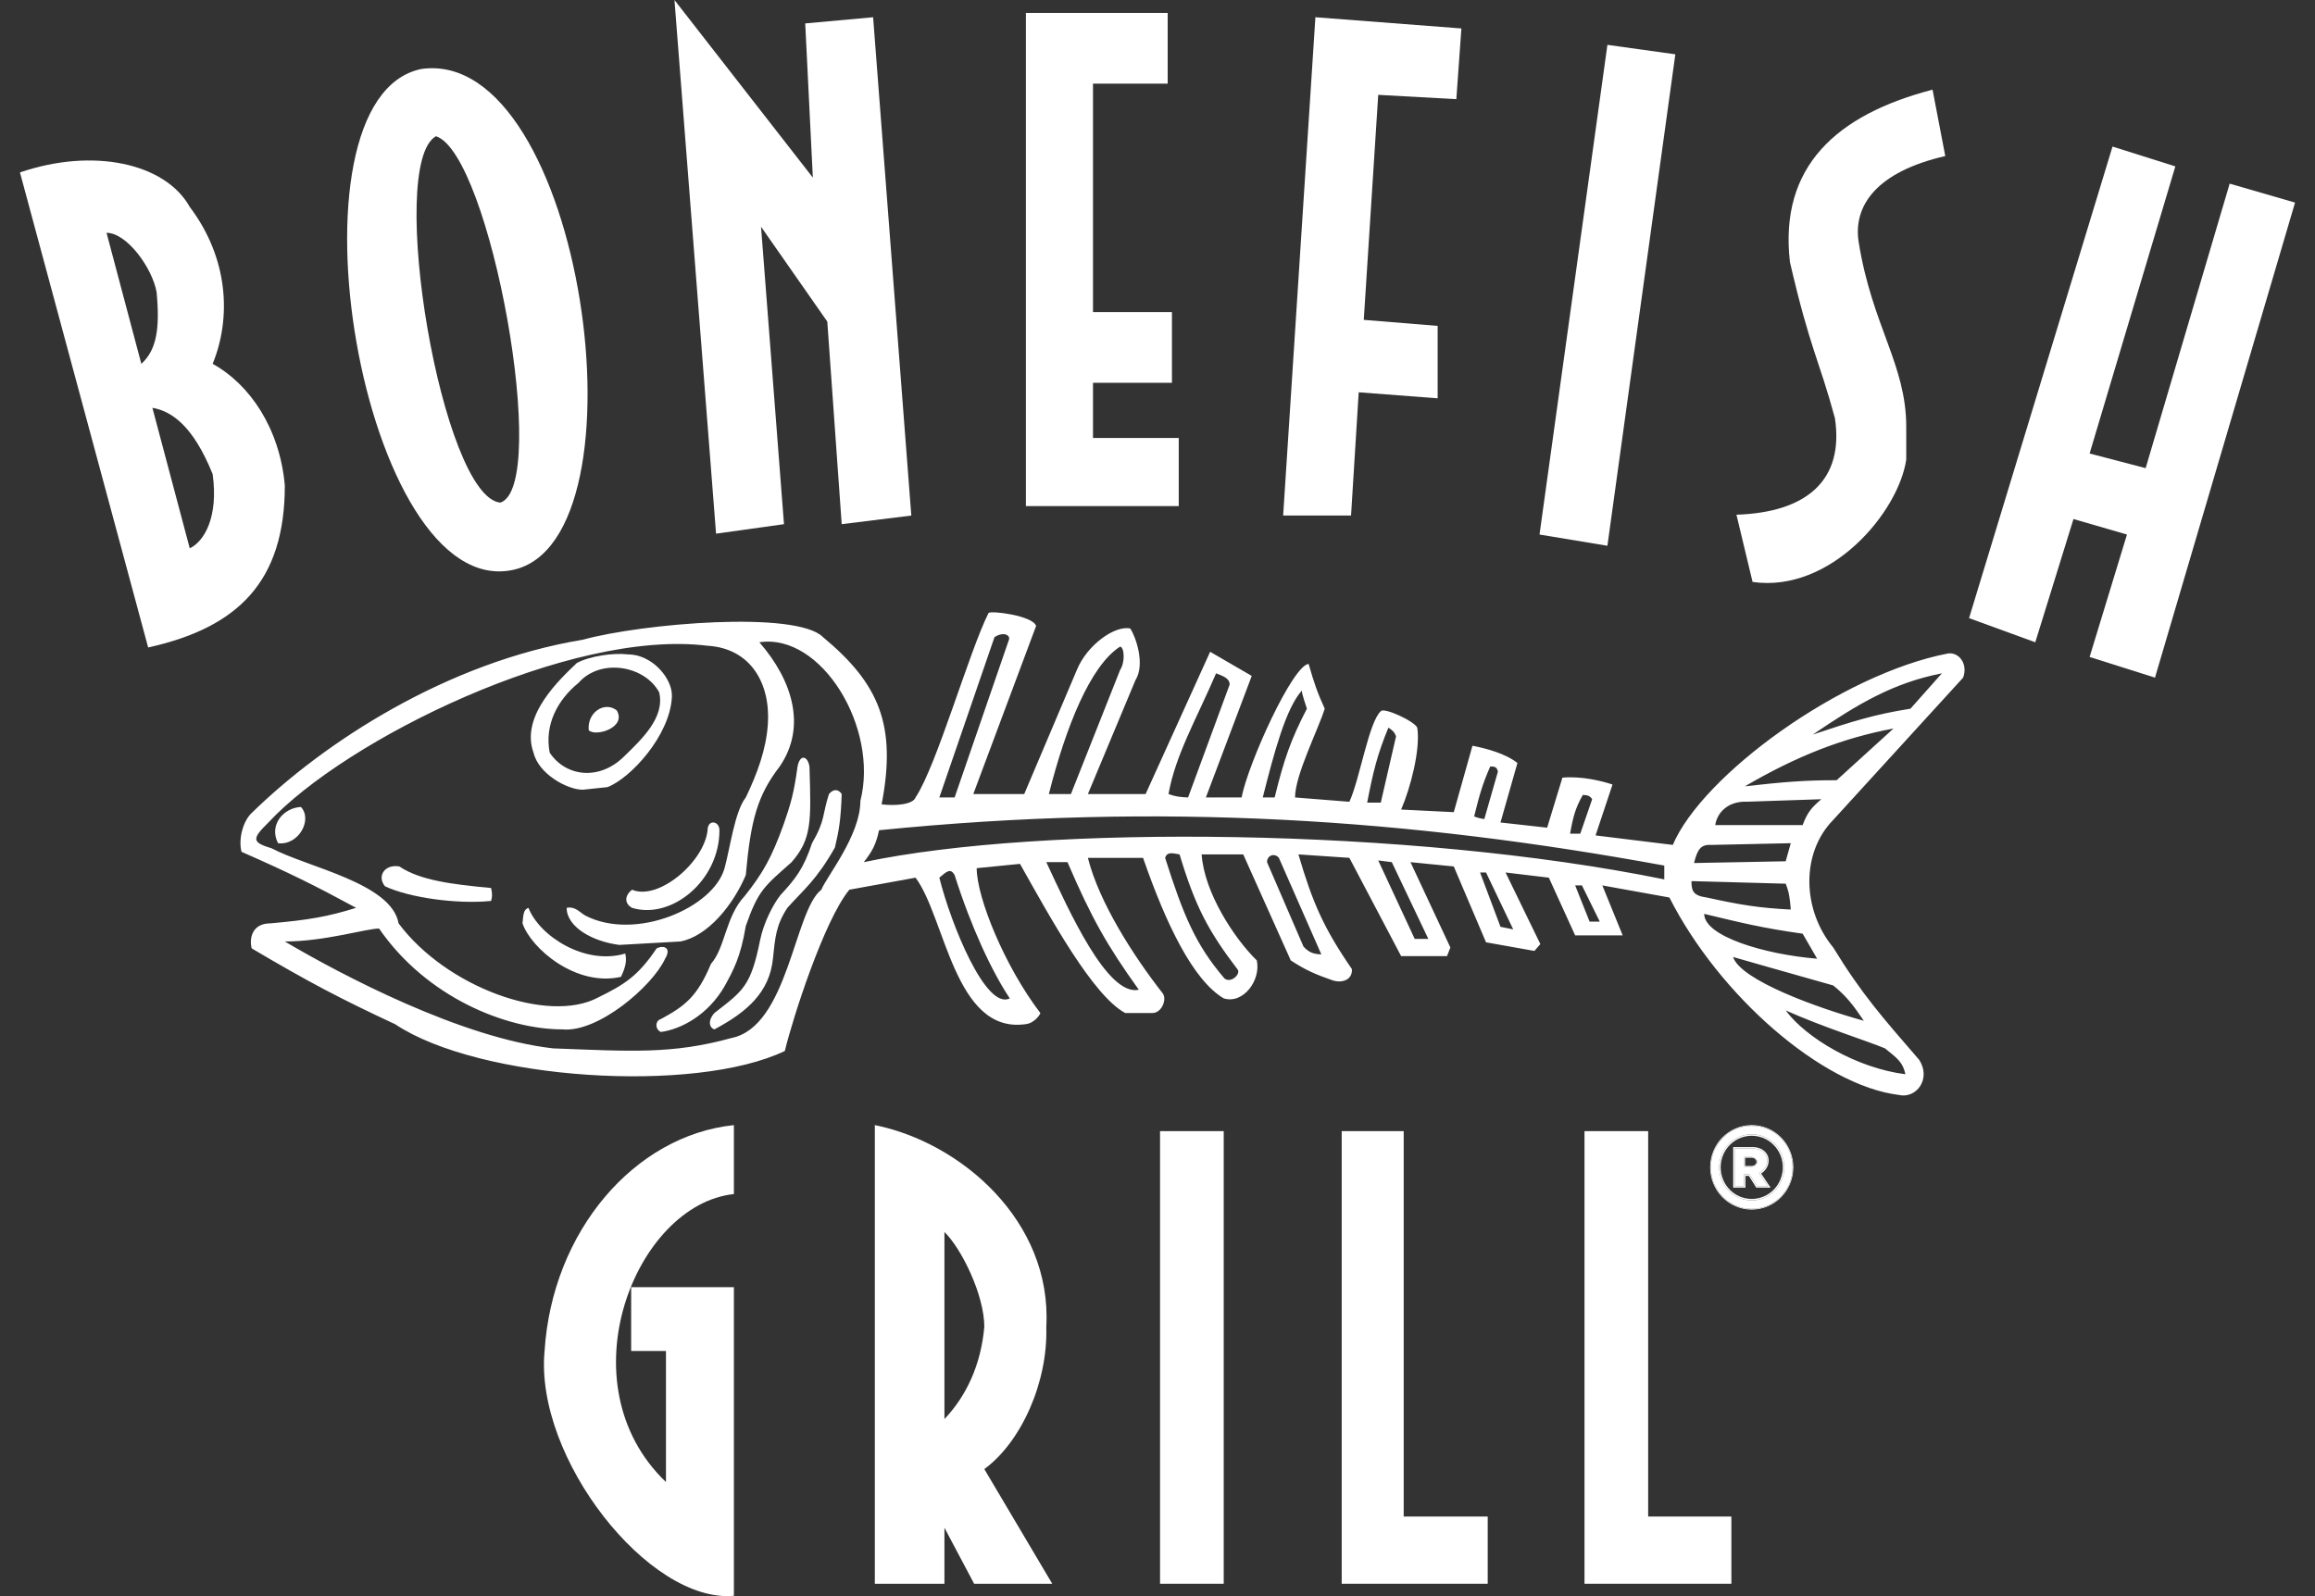 <svg width="58" height="40" viewBox="0 0 58 40" fill="none" xmlns="http://www.w3.org/2000/svg">
<rect x="0" y="0" width="58" height="40" fill="#333333" stroke="none"/>
<path fill-rule="evenodd" clip-rule="evenodd" d="M43.704 28.996H43.906L43.907 28.997C43.98 29.011 44.024 29.06 44.026 29.113C44.028 29.166 43.989 29.218 43.907 29.236L43.907 29.237H43.704V28.996ZM43.722 29.219H43.905C43.98 29.201 44.01 29.156 44.008 29.114C44.007 29.071 43.971 29.027 43.905 29.014H43.722V29.219ZM43.424 28.747H43.95L43.951 28.747C44.159 28.766 44.28 28.884 44.307 29.025C44.333 29.161 44.27 29.314 44.123 29.411L44.359 29.762H44.001L43.817 29.468H43.73V29.762H43.424V28.747ZM44.073 29.4L44.089 29.39C44.237 29.3 44.296 29.156 44.273 29.032C44.249 28.909 44.143 28.8 43.949 28.783H43.459V29.726H43.695V29.432H43.836L44.02 29.726H44.293L44.073 29.4ZM43.888 30.295C44.454 30.295 44.913 29.829 44.913 29.254C44.913 28.68 44.454 28.213 43.888 28.213C43.322 28.213 42.863 28.68 42.863 29.254C42.863 29.829 43.322 30.295 43.888 30.295ZM43.888 30.046C44.319 30.046 44.667 29.692 44.667 29.254C44.667 28.817 44.319 28.463 43.888 28.463C43.458 28.463 43.109 28.817 43.109 29.254C43.109 29.692 43.458 30.046 43.888 30.046ZM44.703 29.254C44.703 29.711 44.338 30.082 43.888 30.082C43.438 30.082 43.074 29.711 43.074 29.254C43.074 28.797 43.438 28.427 43.888 28.427C44.338 28.427 44.703 28.797 44.703 29.254ZM44.93 29.254C44.93 29.839 44.464 30.313 43.888 30.313C43.312 30.313 42.846 29.839 42.846 29.254C42.846 28.67 43.312 28.196 43.888 28.196C44.464 28.196 44.93 28.67 44.93 29.254Z" fill="white"/>
<path fill-rule="evenodd" clip-rule="evenodd" d="M44.913 29.254C44.913 29.829 44.454 30.295 43.888 30.295C43.322 30.295 42.863 29.829 42.863 29.254C42.863 28.68 43.322 28.213 43.888 28.213C44.454 28.213 44.913 28.68 44.913 29.254ZM44.703 29.254C44.703 29.711 44.338 30.082 43.888 30.082C43.438 30.082 43.074 29.711 43.074 29.254C43.074 28.797 43.438 28.427 43.888 28.427C44.338 28.427 44.703 28.797 44.703 29.254Z" fill="white"/>
<path fill-rule="evenodd" clip-rule="evenodd" d="M44.089 29.39L44.073 29.4L44.293 29.726H44.02L43.836 29.432H43.695V29.726H43.459V28.783H43.949C44.143 28.8 44.249 28.909 44.273 29.032C44.296 29.156 44.237 29.3 44.089 29.39ZM43.906 28.996L43.907 28.997C43.98 29.011 44.024 29.06 44.026 29.113C44.028 29.166 43.989 29.218 43.907 29.236L43.907 29.237H43.704V28.996H43.906Z" fill="white"/>
<path fill-rule="evenodd" clip-rule="evenodd" d="M45.93 20.547C45.122 21.368 45.143 22.794 45.93 23.745C46.651 24.924 47.171 25.504 48.078 26.554C48.397 27.029 48.014 27.547 47.568 27.439C45.653 27.202 43.074 24.955 41.825 22.492L40.145 22.189L40.655 23.442H39.464L38.805 21.995L37.72 21.865L38.592 23.659L38.443 23.831L37.231 23.615L36.423 21.714L35.338 21.606L36.338 23.745L36.253 23.961H35.104L33.807 21.498L32.531 21.412C32.886 22.626 33.167 23.263 33.87 24.285C33.892 24.544 33.637 24.652 33.381 24.566C32.944 24.413 32.711 24.311 32.339 24.069L31.148 21.412H30.106C30.17 22.362 30.914 23.507 31.488 24.069C31.595 24.566 31.148 25.171 30.659 25.02C29.893 24.566 29.217 23.169 28.638 21.498H27.256C27.532 22.6 28.383 23.939 29.128 24.89C29.246 25.041 29.106 25.387 28.872 25.387H28.192C27.384 24.955 26.32 23.01 25.555 21.649L24.47 21.757C24.47 22.492 25.172 24.22 26.065 25.387C26.072 25.396 25.937 25.646 25.682 25.668C23.917 25.905 23.683 22.989 22.938 21.995L21.279 22.297C20.641 23.075 19.855 25.538 19.663 26.338C17.409 27.418 12.006 27.072 9.901 25.668C8.535 25.031 7.75 24.621 6.306 23.767C6.243 23.529 6.306 23.14 6.774 23.14C7.732 23.055 8.208 22.973 8.922 22.751C7.879 22.186 7.256 21.877 6.051 21.347C5.966 21.023 6.094 20.569 6.306 20.374C8.114 18.603 11.198 16.593 14.601 16.032C16.09 15.621 19.961 15.297 20.62 15.967C22.024 17.134 22.471 18.171 22.088 20.158C22.452 20.201 22.875 20.158 22.938 19.985C23.47 19.186 24.278 16.334 24.767 15.362C24.831 15.297 25.873 15.427 25.959 15.686L24.385 19.899H25.661L26.98 16.788C27.235 16.161 27.937 15.664 28.319 15.751C28.447 15.945 28.702 16.637 28.447 17.047L27.256 19.899H28.702L30.319 16.334L31.361 16.939L30.212 19.985H31.106C31.276 19.121 32.382 16.68 32.786 16.637C32.918 17.094 32.999 17.346 33.19 17.76C33.02 18.3 32.446 19.424 32.446 19.985L33.807 20.093C34.062 19.553 34.296 18.084 34.594 17.825C34.657 17.717 35.423 18.062 35.508 18.235C35.593 18.776 35.338 19.748 35.104 20.288L36.423 20.353L36.891 18.689C37.231 18.754 37.72 18.884 38.018 19.121L37.593 20.612L38.762 20.742L39.145 19.488C39.634 19.445 40.145 19.575 40.4 19.661L39.975 20.936L41.91 21.174C42.654 19.424 46.121 16.896 48.801 16.377C49.078 16.334 49.312 16.637 49.184 16.982L45.93 20.547ZM29.553 21.412C29.344 21.37 29.235 21.355 29.191 21.498C29.649 22.941 29.957 23.68 30.68 24.523C30.85 24.652 31.106 24.393 30.999 24.285C30.276 23.335 29.946 22.72 29.553 21.412ZM32.041 21.498C31.935 21.368 31.744 21.433 31.744 21.606L32.658 23.723C32.799 23.87 32.899 23.908 33.105 23.918L32.041 21.498ZM35.785 23.529H35.444L34.53 21.563L34.87 21.606L35.785 23.529ZM37.912 23.291L37.593 23.226L37.082 21.865H37.231L37.912 23.291ZM40.081 23.097H39.826L39.464 22.189H39.634L40.081 23.097ZM26.745 21.606H26.214C26.788 22.837 27.745 24.976 28.532 24.804C27.736 23.695 27.343 22.999 26.745 21.606ZM23.917 21.93C23.81 21.738 23.706 21.854 23.534 21.995C23.832 23.183 24.704 25.322 25.299 25.02C24.853 24.35 24.336 23.25 23.917 21.93ZM23.917 19.985H23.534L24.916 15.967C25.15 15.816 25.32 15.924 25.278 16.032L23.917 19.985ZM26.278 19.899C26.708 18.201 27.32 16.68 28.064 16.204C28.171 16.226 28.192 16.593 28.064 16.788L26.831 19.899H26.278ZM29.766 19.985C29.555 19.975 29.444 19.961 29.276 19.899C29.447 18.927 29.971 18.029 30.468 16.874C30.654 16.945 30.808 17.004 30.808 17.155L29.766 19.985ZM32.743 17.76C32.701 17.623 32.616 17.393 32.616 17.306C32.212 17.76 31.921 18.864 31.637 19.985H31.935C32.17 19.026 32.342 18.533 32.743 17.76ZM34.594 20.115H34.253C34.404 19.332 34.508 18.909 34.785 18.235C34.885 18.3 34.935 18.342 34.977 18.451L34.594 20.115ZM37.188 20.526C37.101 20.514 37.046 20.502 36.933 20.461C37.063 19.934 37.142 19.647 37.337 19.208C37.453 19.207 37.505 19.224 37.529 19.337L37.188 20.526ZM39.592 20.893H39.337C39.412 20.467 39.472 20.246 39.656 19.921C39.784 19.926 39.837 19.948 39.89 20.029L39.592 20.893ZM45.93 24.696C45.115 24.465 43.471 24 43.42 23.983C43.612 24.566 45.526 25.257 46.696 25.581C46.419 25.171 46.249 24.955 45.93 24.696ZM45.164 23.399C44.129 23.253 43.62 23.123 42.697 22.902C42.697 23.464 44.207 23.918 45.526 24.026L45.164 23.399ZM47.227 26.273C46.759 26.078 45.704 25.752 44.739 25.322C45.249 26.014 46.525 26.77 47.738 26.921C47.674 26.619 47.535 26.522 47.227 26.273ZM42.761 22.492C42.427 22.447 42.377 22.335 42.378 22.081L44.739 22.146C44.825 22.361 44.844 22.513 44.866 22.794C44.082 22.754 43.617 22.681 42.761 22.492ZM42.442 21.628C42.53 21.271 42.62 21.156 42.888 21.174L44.866 21.131L44.739 21.584L42.442 21.628ZM45.164 20.677H42.974C43.015 20.383 43.278 20.068 43.782 20.091L45.632 20.029C45.399 20.227 45.282 20.353 45.164 20.677ZM47.44 18.257C46.164 18.495 45.015 18.948 43.718 19.705C44.682 19.597 45.202 19.552 46.015 19.553L47.44 18.257ZM45.419 18.408C46.568 17.627 47.44 17.112 48.652 16.874L47.865 17.76C46.964 17.903 46.413 18.077 45.419 18.408ZM21.641 21.606C21.86 21.328 21.948 21.157 22.024 20.806C29.128 20.093 35.338 20.526 41.697 21.692V22.038C35.338 20.742 26.129 20.655 21.641 21.606ZM21.556 20.072C22.024 18.235 20.578 15.859 19.025 16.096C19.855 17.047 20.216 18.214 19.535 19.208C18.98 19.929 18.808 20.545 18.685 21.93C18.366 22.686 17.728 23.464 17.047 23.594L15.516 23.68C14.835 23.594 14.197 23.226 14.197 22.751C14.41 22.708 14.516 22.859 14.665 22.945C15.92 23.594 17.877 22.751 18.153 21.757C18.291 21.26 18.408 20.331 18.685 19.985C18.979 19.371 19.195 18.776 19.238 18.149C19.307 17.134 18.812 16.248 17.728 16.183C14.286 15.754 8.654 18.536 6.725 20.612C6.306 21.023 6.306 21.109 6.807 21.26C7.711 21.738 9.809 22.131 9.986 23.14C11.177 24.739 13.729 25.668 14.984 24.998C15.63 24.68 15.979 24.471 16.451 23.767C16.622 23.68 16.834 23.745 16.664 24.026C16.345 24.717 14.984 25.884 14.091 25.797C12.687 25.797 10.688 24.998 9.497 23.27C9.178 23.27 8.135 23.594 7.136 23.594C8.561 24.436 11.56 26.014 13.857 26.273C15.803 26.346 16.846 26.423 18.323 26.014C19.748 25.733 19.897 22.816 20.578 22.297C20.705 21.973 21.556 20.936 21.556 20.072Z" fill="white"/>
<path fill-rule="evenodd" clip-rule="evenodd" d="M10.56 1.728C6.944 2.463 9.071 15.102 12.857 14.281C16.328 13.529 14.601 1.167 10.56 1.728ZM10.922 3.414C9.667 4.127 11.07 12.467 12.538 12.596C13.793 12.164 12.283 3.846 10.922 3.414Z" fill="white"/>
<path d="M16.898 0L17.94 13.374L19.642 13.136L19.067 5.682L20.727 8.059L21.088 13.136L22.832 12.92L21.875 0.432L20.174 0.587L20.365 4.451L16.898 0Z" fill="white"/>
<path fill-rule="evenodd" clip-rule="evenodd" d="M0.5 4.321L3.712 16.226C5.954 15.728 7.136 14.584 7.136 12.164C7.008 10.738 6.264 9.636 5.328 9.118C5.796 7.973 5.732 6.482 4.754 5.185C4.137 4.084 2.329 3.695 0.5 4.321ZM4.754 13.741L3.818 10.22C4.307 10.306 4.839 10.673 5.328 11.883C5.477 12.964 5.115 13.569 4.754 13.741ZM3.541 9.118L2.669 5.834C3.18 5.834 3.818 6.719 3.924 7.324C4.009 8.232 3.924 8.772 3.541 9.118Z" fill="white"/>
<path d="M25.703 12.683H29.532V10.976H27.384V9.593H29.362V7.821H27.384V2.096H29.255V0.324H25.703V12.683Z" fill="white"/>
<path fill-rule="evenodd" clip-rule="evenodd" d="M21.918 39.69H23.662V38.286L24.406 39.69H26.363L24.661 36.816C25.576 36.147 26.256 34.656 26.214 33.252C26.363 30.594 24.066 28.628 21.918 28.196V39.69ZM23.662 35.563V30.875C24.087 31.285 24.661 32.452 24.661 33.252C24.576 34.202 24.215 34.98 23.662 35.563Z" fill="white"/>
<path d="M16.685 33.856H15.813V32.258H18.387V39.992C16.26 40.187 13.389 36.536 13.644 33.856C13.835 30.853 15.899 28.455 18.387 28.196V29.924C15.92 30.183 14.112 34.678 16.685 37.141V33.856Z" fill="white"/>
<path d="M39.698 28.347H41.293V38.005H43.378V39.69H39.698V28.347Z" fill="white"/>
<path d="M33.615 28.347H35.168V38.005H37.273V39.69H33.615V28.347Z" fill="white"/>
<path d="M29.064 39.69H30.659V28.347H29.064V39.69Z" fill="white"/>
<path d="M49.333 15.491L50.992 16.096L51.949 13.007L53.289 13.396L52.353 16.464L53.991 16.982L57.5 5.077L55.862 4.602L53.757 11.732L52.353 11.365L54.501 4.17L52.927 3.673L49.333 15.491Z" fill="white"/>
<path d="M48.737 3.911L48.418 2.247C46.015 2.874 44.569 4.17 44.845 6.568C45.356 8.772 45.568 8.988 45.972 10.479C46.206 12.034 45.267 12.841 43.505 12.899L43.909 14.584C45.866 14.865 47.568 12.834 47.759 11.516V10.695C47.759 9.139 46.904 8.167 46.568 6.071C46.419 5.142 47.036 4.3 48.737 3.911Z" fill="white"/>
<path d="M38.571 13.396L40.272 13.677L41.974 1.361L40.272 1.124L38.571 13.396Z" fill="white"/>
<path d="M32.148 12.92H33.849L34.041 9.831L36.019 9.982V8.167L34.168 8.016L34.53 2.377L36.487 2.485L36.614 0.713L32.956 0.432L32.148 12.92Z" fill="white"/>
<path d="M14.75 18.3C14.707 17.846 15.154 17.566 15.452 17.803C15.707 18.235 14.92 18.473 14.75 18.3Z" fill="white"/>
<path fill-rule="evenodd" clip-rule="evenodd" d="M14.452 16.615C14.048 17.004 13.027 17.933 13.367 18.862C13.495 19.402 14.218 19.791 14.601 19.791L15.218 19.726C15.792 19.51 16.792 18.43 16.834 17.458C16.854 17.01 16.345 16.399 15.728 16.399C15.367 16.356 14.771 16.442 14.452 16.615ZM16.515 17.35C16.154 16.68 15.048 16.485 14.495 17.112C13.963 17.544 13.638 18.169 13.772 18.862C14.176 19.467 15.008 19.566 15.622 18.97C16.09 18.516 16.664 17.976 16.515 17.35Z" fill="white"/>
<path d="M10.007 21.714C9.646 21.649 9.433 21.952 9.646 22.211C10.241 22.492 11.432 22.665 12.304 22.578C12.333 22.475 12.338 22.408 12.304 22.254C11.316 22.162 10.518 22.06 10.007 21.714Z" fill="white"/>
<path d="M15.665 23.896C15.704 24.065 15.684 24.216 15.558 24.48C14.431 24.739 13.304 23.767 13.091 23.14C13.112 22.924 13.112 22.794 13.24 22.751C13.516 23.464 14.665 24.199 15.665 23.896Z" fill="white"/>
<path d="M17.728 20.806C17.728 20.526 18.025 20.569 18.025 20.806C18.025 22.081 16.813 23.053 15.835 22.751C15.643 22.643 15.643 22.448 15.835 22.297C16.494 22.578 17.642 21.606 17.728 20.806Z" fill="white"/>
<path d="M16.558 25.538C16.409 25.581 16.409 25.797 16.558 25.862C17.047 25.797 17.728 25.452 18.153 24.717C18.374 24.316 18.557 23.983 18.685 23.205C19.004 22.297 19.153 22.211 19.833 21.606C20.337 21.03 20.323 20.581 20.282 19.261L20.28 19.208C20.237 18.948 20.046 18.884 19.982 19.208C19.893 19.868 19.808 20.156 19.642 20.634C19.333 21.498 19.112 21.881 18.663 22.448C18.174 22.967 18.174 23.745 17.813 24.155C17.465 24.985 17.154 25.214 16.558 25.538Z" fill="white"/>
<path d="M17.898 25.797C18.711 25.366 19.28 24.868 19.365 24.026C19.421 23.491 19.441 23.187 19.727 22.751C20.131 22.297 20.451 22.064 20.918 21.239C21.018 20.815 21.066 20.551 21.088 19.899C21.003 19.769 20.875 19.769 20.769 19.899C20.599 20.418 20.684 20.547 20.344 21.131C20.133 21.767 19.936 22.017 19.557 22.427C19.365 22.665 19.129 23.14 19.046 23.55C18.812 24.717 18.621 24.825 17.898 25.387C17.728 25.581 17.77 25.754 17.898 25.797Z" fill="white"/>
<path d="M7.54 20.223C7.838 20.547 7.476 21.195 6.966 21.131C6.732 20.677 7.097 20.245 7.54 20.223Z" fill="white"/>
</svg>
